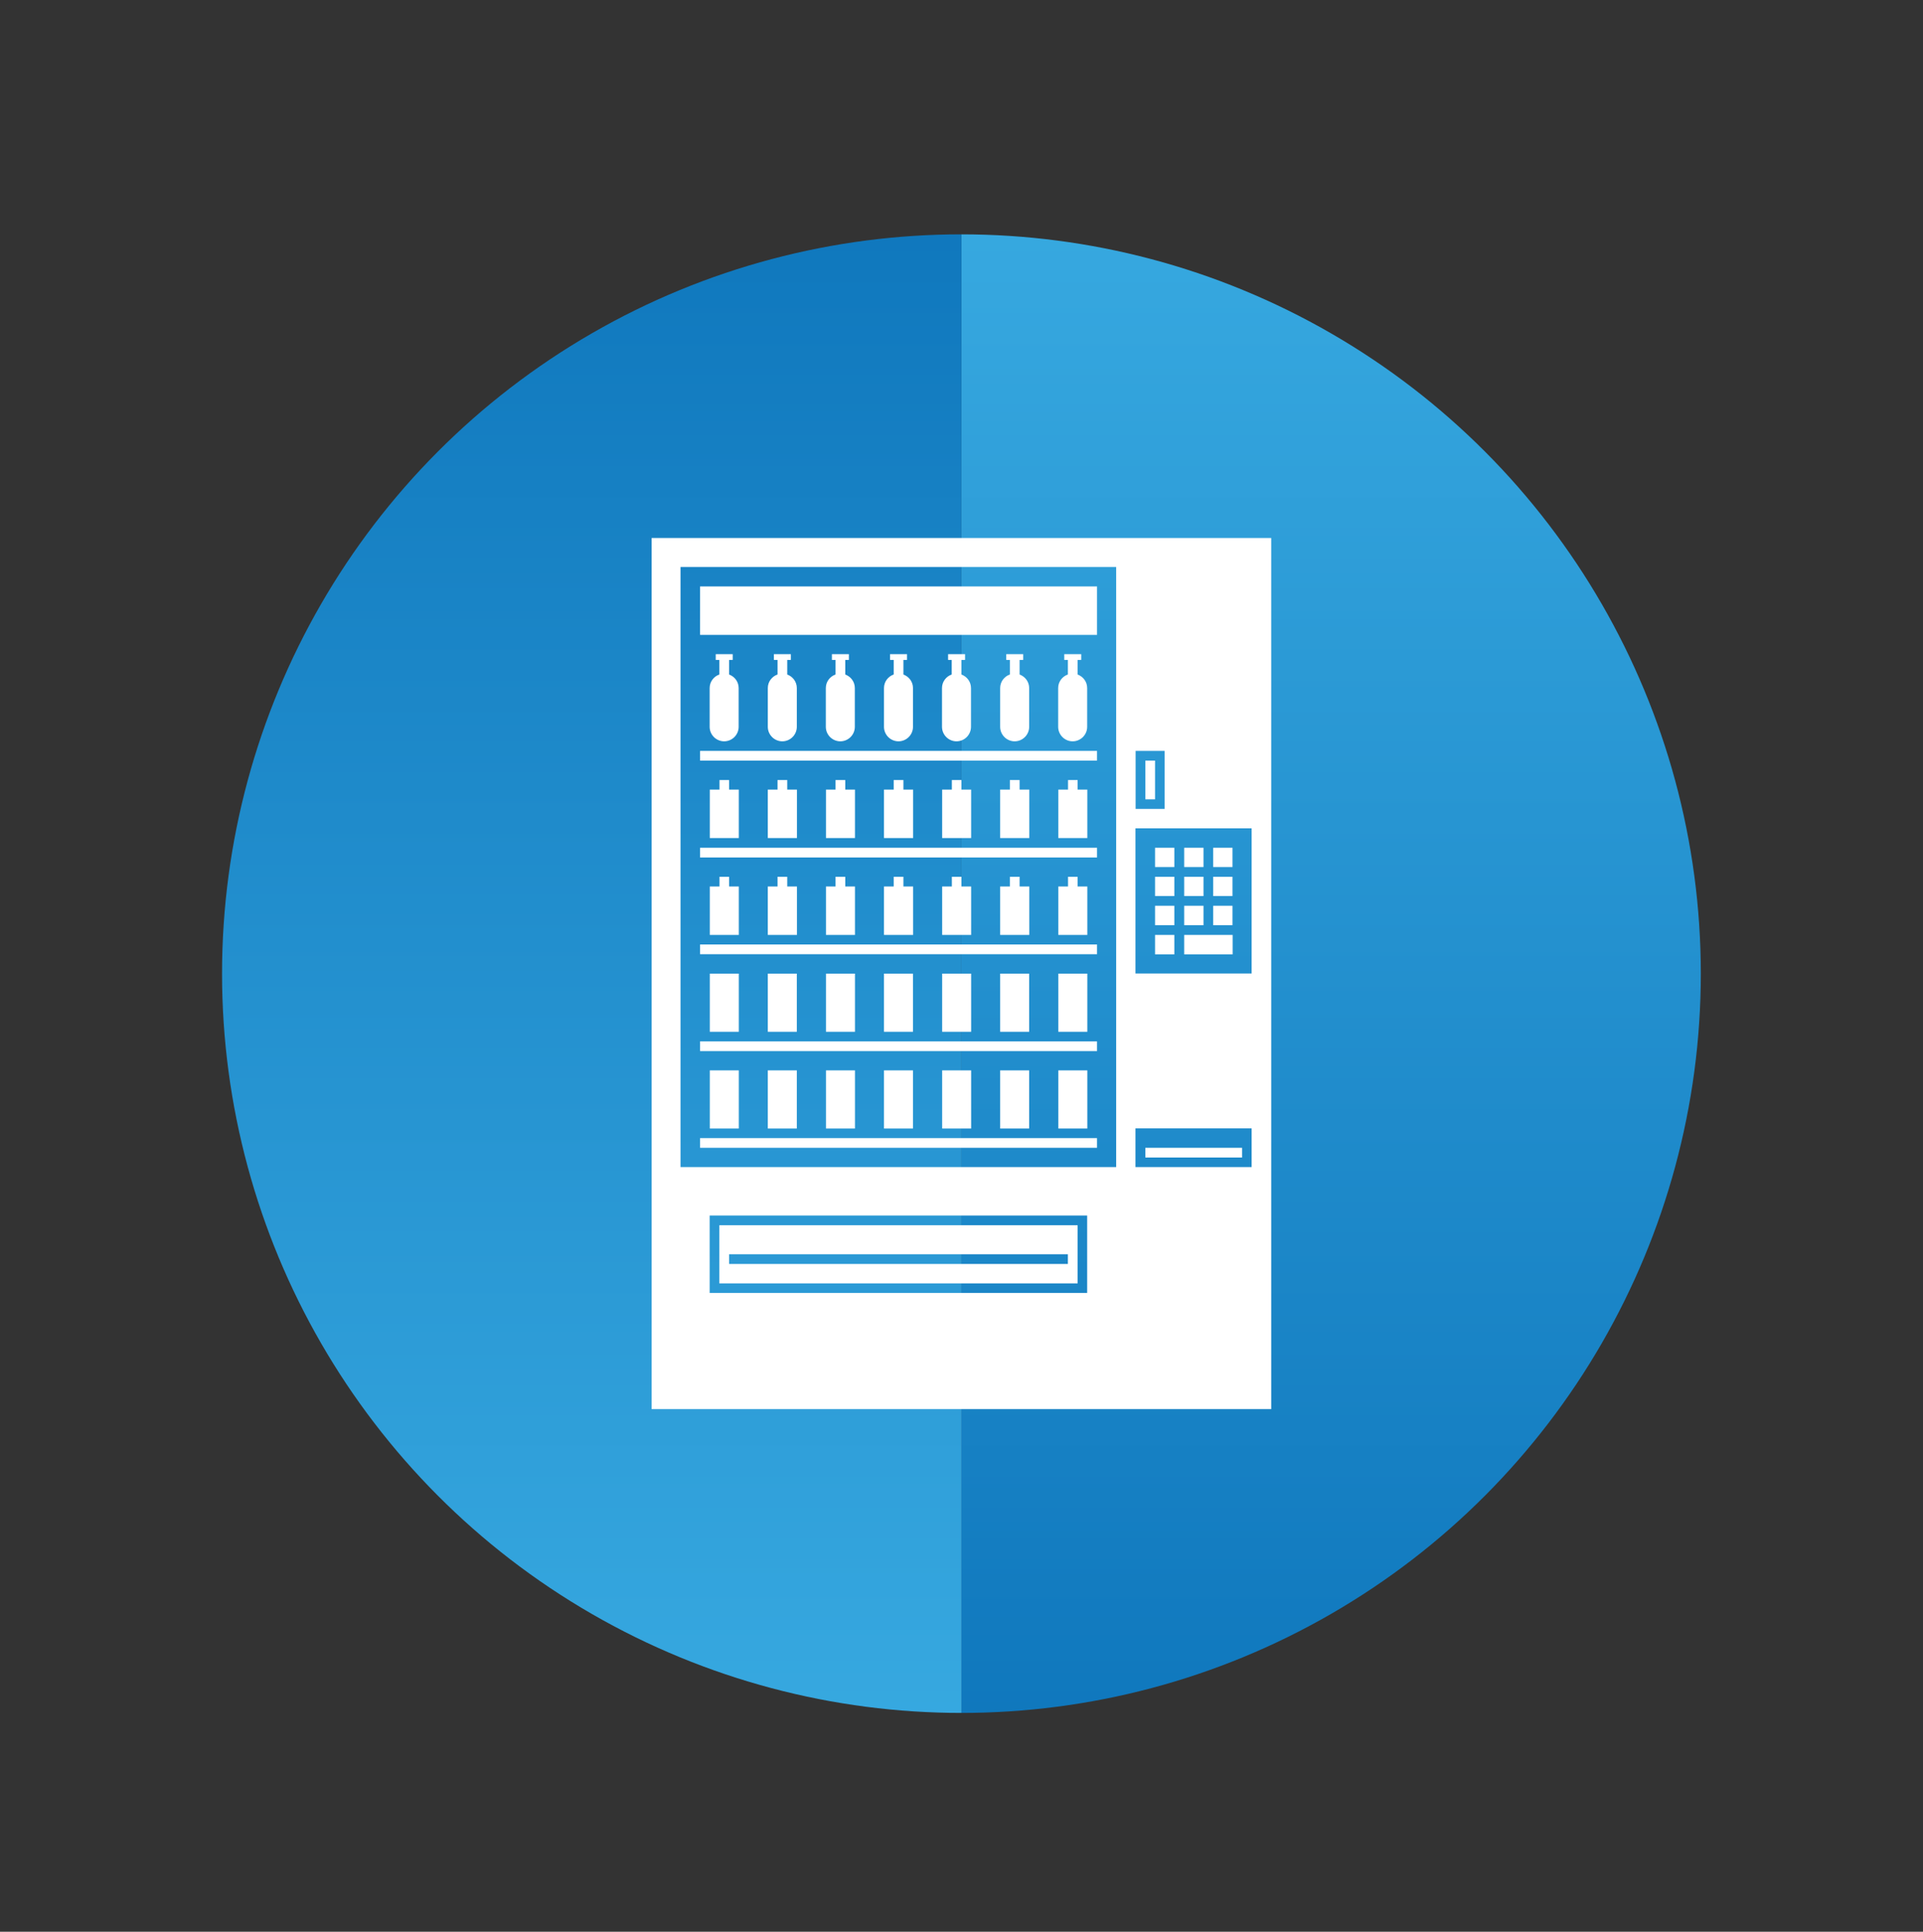 <?xml version="1.0" encoding="UTF-8"?>
<svg id="Layer_1" data-name="Layer 1" xmlns="http://www.w3.org/2000/svg" xmlns:xlink="http://www.w3.org/1999/xlink" viewBox="0 0 132.59 133.21">
  <rect x="0" y="0" width="132.59" height="133.21" fill="#333333" stroke="none"/>
  <defs>
    <style>
      .cls-1 {
        fill: url(#linear-gradient-2);
      }

      .cls-2 {
        fill: #fff;
      }

      .cls-3 {
        clip-path: url(#clippath);
      }

      .cls-4 {
        fill: none;
      }

      .cls-5 {
        fill: url(#linear-gradient);
      }
    </style>
    <clipPath id="clippath">
      <circle class="cls-4" cx="66.29" cy="67.14" r="50.98"/>
    </clipPath>
    <linearGradient id="linear-gradient" x1="91.78" y1="12.08" x2="91.78" y2="121.9" gradientUnits="userSpaceOnUse">
      <stop offset="0" stop-color="#38aae1"/>
      <stop offset="1" stop-color="#0e76bc"/>
    </linearGradient>
    <linearGradient id="linear-gradient-2" x1="-9601.07" y1="-1707.05" x2="-9601.07" y2="-1597.23" gradientTransform="translate(9641.87 1719.13)" xlink:href="#linear-gradient"/>
  </defs>
  <g class="cls-3">
    <rect class="cls-5" x="66.29" y="12.08" width="50.98" height="109.82"/>
    <rect class="cls-1" x="15.31" y="12.08" width="50.98" height="109.82" transform="translate(81.6 133.98) rotate(180)"/>
  </g>
  <path class="cls-2" d="M44.93,97.17h42.72V37.1H44.93v60.07Zm33.37-45.39h2v4h-2v-4Zm-3.34,37.38h-26.03v-5.34h26.03v5.34Zm2-8.68h-30.04V39.1h30.04v41.38Zm9.34,0h-8.01v-2.67h8.01v2.67Zm0-13.35h-8.01v-10.01h8.01v10.01Z"/>
  <rect class="cls-2" x="79.64" y="62.46" width="1.33" height="1.34"/>
  <rect class="cls-2" x="83.65" y="62.46" width="1.33" height="1.34"/>
  <rect class="cls-2" x="81.65" y="58.46" width="1.33" height="1.33"/>
  <rect class="cls-2" x="83.65" y="58.46" width="1.33" height="1.33"/>
  <rect class="cls-2" x="79.64" y="64.47" width="1.33" height="1.34"/>
  <rect class="cls-2" x="83.65" y="60.46" width="1.33" height="1.33"/>
  <rect class="cls-2" x="79.64" y="60.46" width="1.33" height="1.33"/>
  <rect class="cls-2" x="81.65" y="60.46" width="1.33" height="1.33"/>
  <rect class="cls-2" x="79.64" y="58.46" width="1.33" height="1.33"/>
  <rect class="cls-2" x="81.65" y="64.47" width="3.34" height="1.34"/>
  <rect class="cls-2" x="81.65" y="62.46" width="1.33" height="1.34"/>
  <path class="cls-2" d="M74.3,84.49h-24.7v4.01h24.7v-4.01Zm-.67,2.67h-23.36v-.67h23.36v.67Z"/>
  <rect class="cls-2" x="48.27" y="78.48" width="27.37" height=".67"/>
  <rect class="cls-2" x="48.94" y="73.81" width="2" height="4.01"/>
  <rect class="cls-2" x="52.94" y="73.81" width="2" height="4.01"/>
  <rect class="cls-2" x="56.95" y="73.81" width="2" height="4.01"/>
  <rect class="cls-2" x="60.95" y="73.81" width="2" height="4.01"/>
  <rect class="cls-2" x="64.96" y="73.81" width="2" height="4.01"/>
  <rect class="cls-2" x="68.96" y="73.81" width="2" height="4.01"/>
  <rect class="cls-2" x="72.97" y="73.81" width="2" height="4.01"/>
  <rect class="cls-2" x="48.27" y="71.81" width="27.37" height=".67"/>
  <rect class="cls-2" x="48.27" y="65.13" width="27.37" height=".67"/>
  <rect class="cls-2" x="48.94" y="67.14" width="2" height="4.01"/>
  <rect class="cls-2" x="52.94" y="67.14" width="2" height="4.01"/>
  <rect class="cls-2" x="56.95" y="67.14" width="2" height="4.01"/>
  <rect class="cls-2" x="60.95" y="67.14" width="2" height="4.01"/>
  <rect class="cls-2" x="64.96" y="67.14" width="2" height="4.01"/>
  <rect class="cls-2" x="68.96" y="67.14" width="2" height="4.01"/>
  <rect class="cls-2" x="72.97" y="67.14" width="2" height="4.01"/>
  <polygon class="cls-2" points="50.27 61.13 50.27 60.46 49.61 60.46 49.61 61.13 48.94 61.13 48.94 64.47 50.94 64.47 50.94 61.13 50.27 61.13"/>
  <polygon class="cls-2" points="54.28 61.13 54.28 60.46 53.61 60.46 53.61 61.13 52.94 61.13 52.94 64.47 54.95 64.47 54.95 61.13 54.28 61.13"/>
  <polygon class="cls-2" points="58.28 61.13 58.28 60.46 57.61 60.46 57.61 61.13 56.95 61.13 56.95 64.47 58.95 64.47 58.95 61.13 58.28 61.13"/>
  <polygon class="cls-2" points="62.29 61.13 62.29 60.46 61.62 60.46 61.62 61.13 60.95 61.13 60.95 64.47 62.96 64.47 62.96 61.13 62.29 61.13"/>
  <polygon class="cls-2" points="66.29 61.13 66.29 60.46 65.63 60.46 65.63 61.13 64.96 61.13 64.96 64.47 66.96 64.47 66.96 61.13 66.29 61.13"/>
  <polygon class="cls-2" points="70.3 61.13 70.3 60.46 69.63 60.46 69.63 61.13 68.96 61.13 68.96 64.47 70.97 64.47 70.97 61.13 70.3 61.13"/>
  <polygon class="cls-2" points="74.3 61.13 74.3 60.46 73.64 60.46 73.64 61.13 72.97 61.13 72.97 64.47 74.97 64.47 74.97 61.13 74.3 61.13"/>
  <rect class="cls-2" x="48.27" y="58.46" width="27.37" height=".67"/>
  <rect class="cls-2" x="48.27" y="51.78" width="27.37" height=".67"/>
  <polygon class="cls-2" points="50.27 54.45 50.27 53.79 49.61 53.79 49.61 54.45 48.94 54.45 48.94 57.79 50.94 57.79 50.94 54.45 50.27 54.45"/>
  <polygon class="cls-2" points="54.28 54.45 54.28 53.79 53.61 53.79 53.61 54.45 52.94 54.45 52.94 57.79 54.95 57.79 54.95 54.45 54.28 54.45"/>
  <polygon class="cls-2" points="58.28 54.45 58.28 53.79 57.61 53.79 57.61 54.45 56.95 54.45 56.95 57.79 58.95 57.79 58.95 54.45 58.28 54.45"/>
  <polygon class="cls-2" points="62.29 54.45 62.29 53.79 61.62 53.79 61.62 54.45 60.95 54.45 60.95 57.79 62.96 57.79 62.96 54.45 62.29 54.45"/>
  <polygon class="cls-2" points="66.29 54.45 66.29 53.79 65.63 53.79 65.63 54.45 64.96 54.45 64.96 57.79 66.96 57.79 66.96 54.45 66.29 54.45"/>
  <polygon class="cls-2" points="70.3 54.45 70.3 53.79 69.63 53.79 69.63 54.45 68.96 54.45 68.96 57.79 70.97 57.79 70.97 54.45 70.3 54.45"/>
  <polygon class="cls-2" points="74.3 54.45 74.3 53.79 73.64 53.79 73.64 54.45 72.97 54.45 72.97 57.79 74.97 57.79 74.97 54.45 74.3 54.45"/>
  <path class="cls-2" d="M50.27,46.51v-1h.25v-.4h-1.17v.4h.25v1c-.39,.14-.67,.5-.67,.94v2.67c0,.55,.45,1,1,1s1-.45,1-1v-2.67c0-.44-.28-.8-.67-.94"/>
  <path class="cls-2" d="M54.28,46.51v-1h.25v-.4h-1.17v.4h.25v1c-.39,.14-.67,.5-.67,.94v2.67c0,.55,.45,1,1,1s1-.45,1-1v-2.67c0-.44-.28-.8-.67-.94"/>
  <path class="cls-2" d="M58.28,46.51v-1h.25v-.4h-1.17v.4h.25v1c-.39,.14-.67,.5-.67,.94v2.67c0,.55,.45,1,1,1s1-.45,1-1v-2.67c0-.44-.28-.8-.67-.94"/>
  <path class="cls-2" d="M62.29,46.51v-1h.25v-.4h-1.17v.4h.25v1c-.39,.14-.67,.5-.67,.94v2.67c0,.55,.45,1,1,1s1-.45,1-1v-2.67c0-.44-.28-.8-.67-.94"/>
  <path class="cls-2" d="M66.29,46.51v-1h.25v-.4h-1.17v.4h.25v1c-.39,.14-.67,.5-.67,.94v2.67c0,.55,.45,1,1,1s1-.45,1-1v-2.67c0-.44-.28-.8-.67-.94"/>
  <path class="cls-2" d="M70.3,46.51v-1h.25v-.4h-1.17v.4h.25v1c-.39,.14-.67,.5-.67,.94v2.67c0,.55,.45,1,1,1s1-.45,1-1v-2.67c0-.44-.28-.8-.67-.94"/>
  <path class="cls-2" d="M74.3,46.51v-1h.25v-.4h-1.17v.4h.25v1c-.39,.14-.67,.5-.67,.94v2.67c0,.55,.45,1,1,1s1-.45,1-1v-2.67c0-.44-.28-.8-.67-.94"/>
  <rect class="cls-2" x="48.27" y="40.44" width="27.37" height="3.34"/>
  <rect class="cls-2" x="78.97" y="79.15" width="6.67" height=".67"/>
  <rect class="cls-2" x="78.97" y="52.45" width=".67" height="2.67"/>
</svg>
